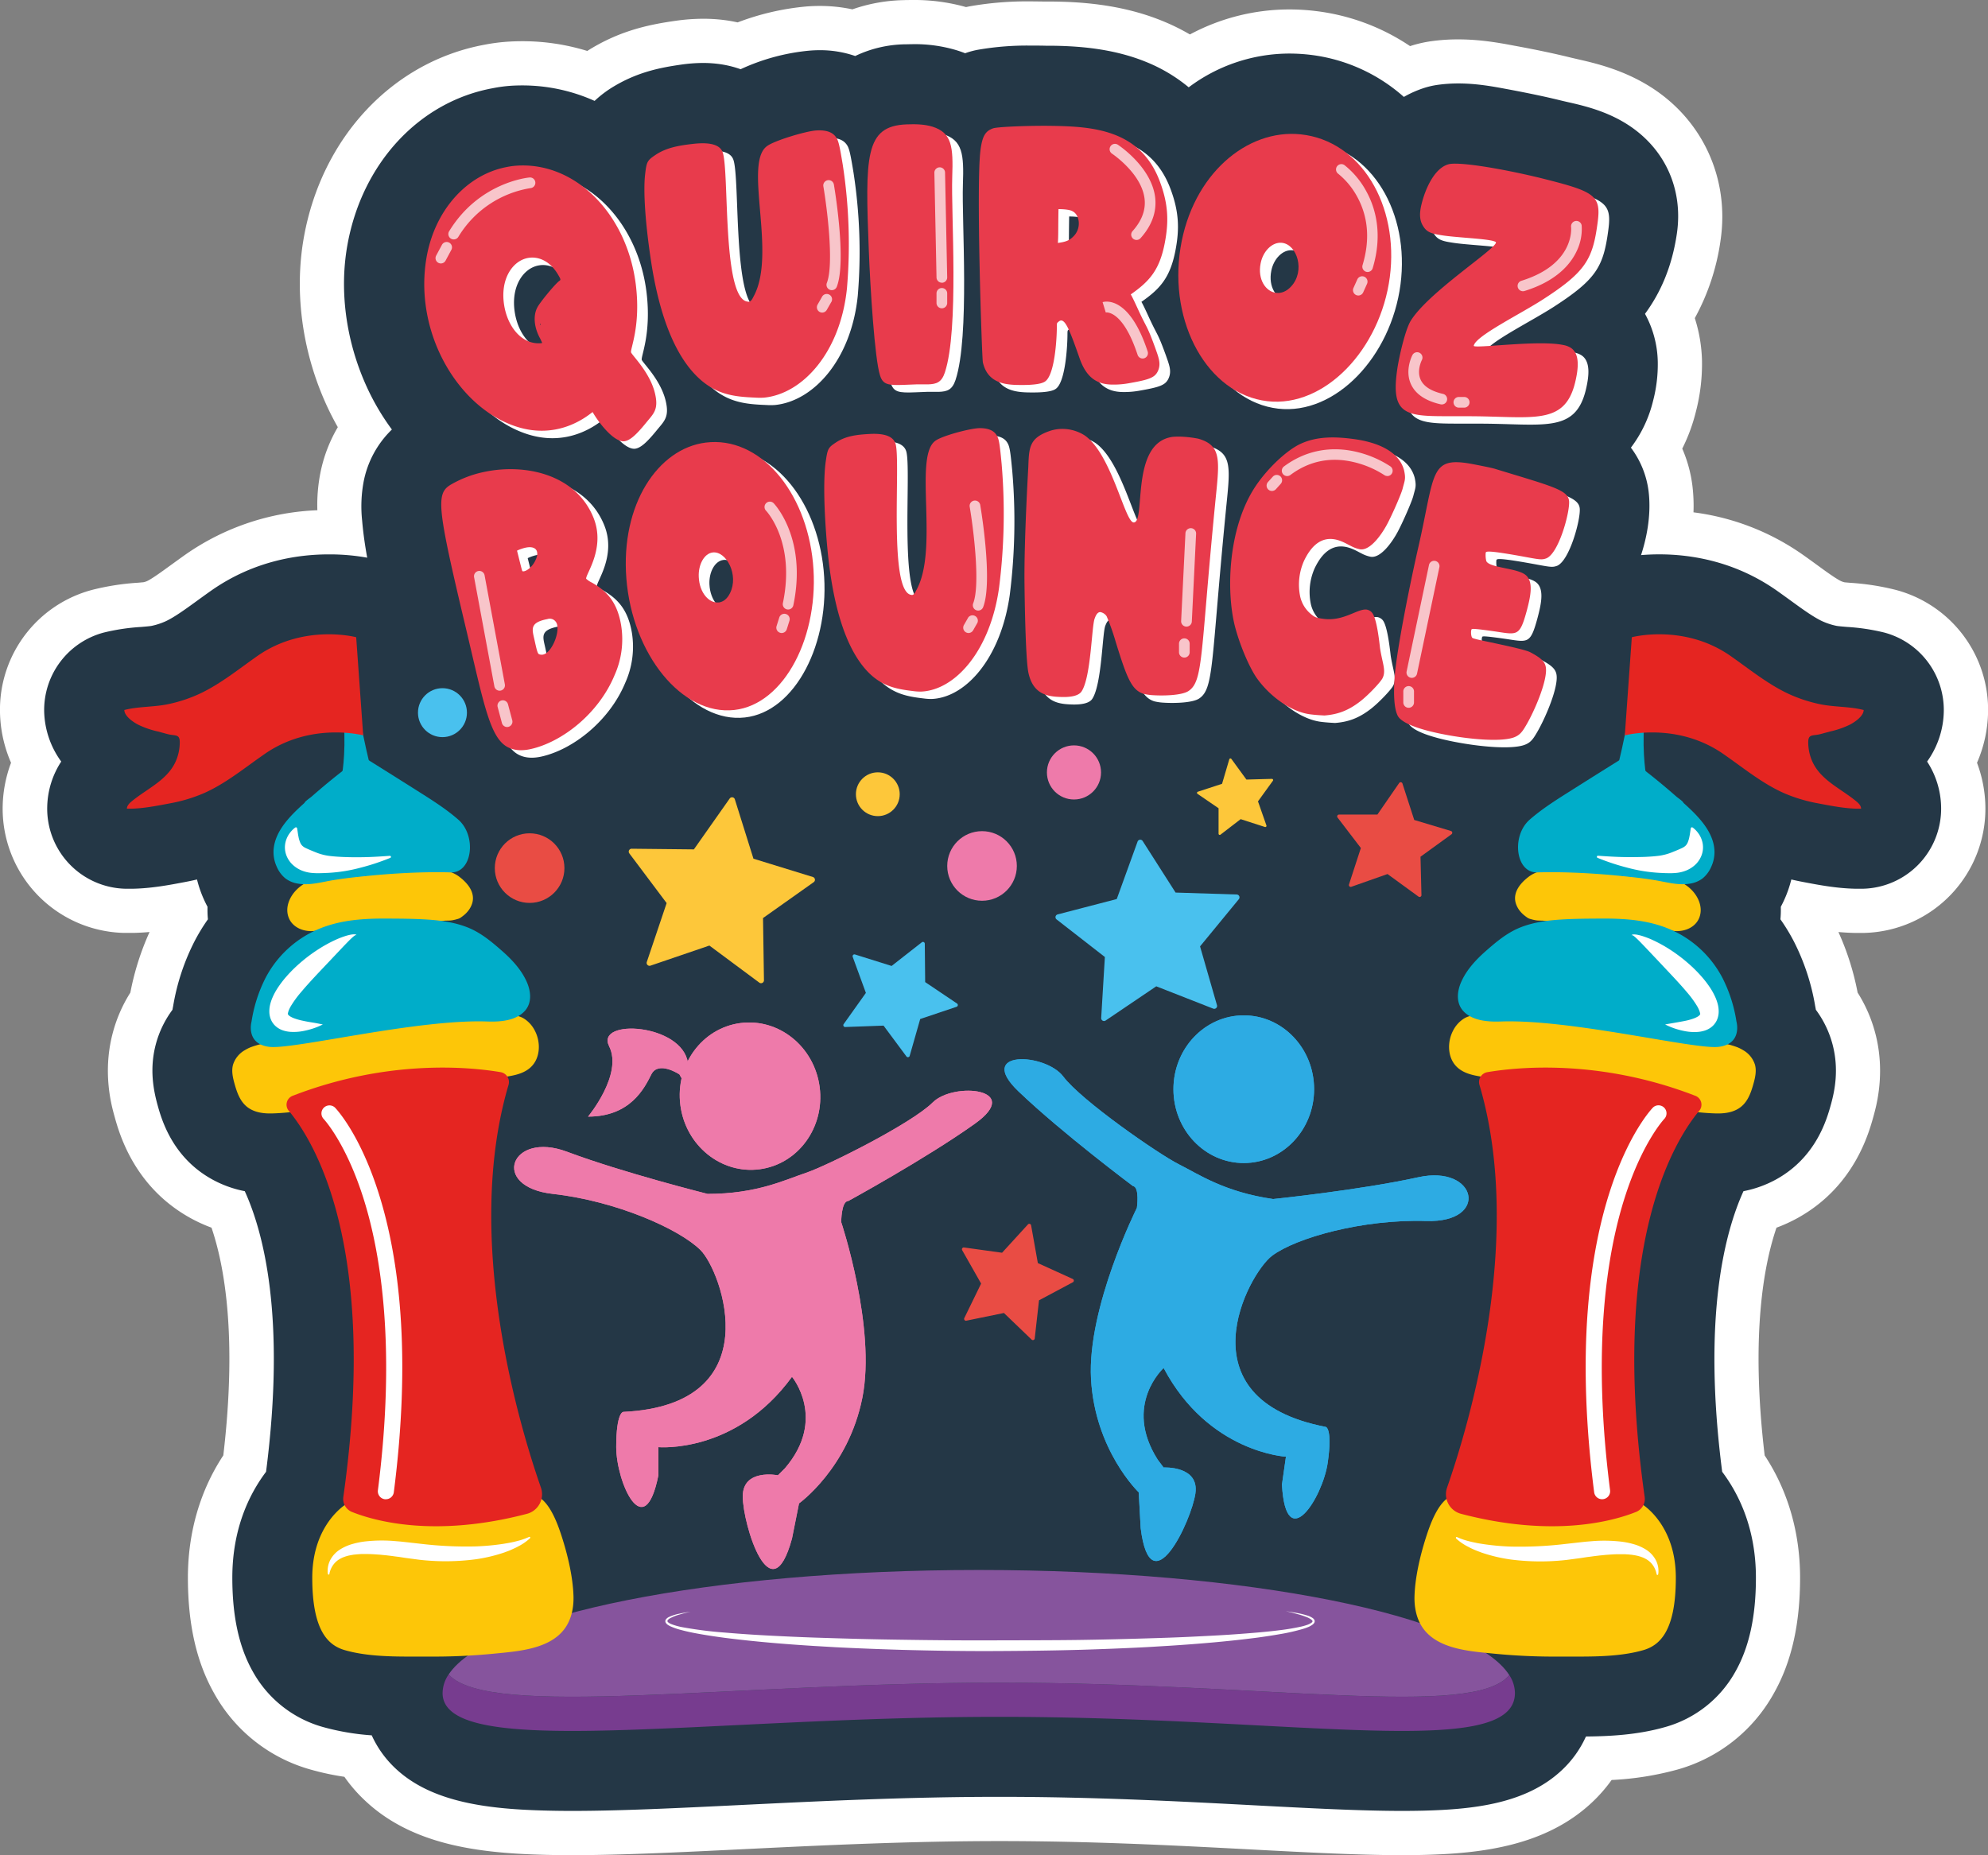 <?xml version="1.0" encoding="UTF-8"?> <svg xmlns="http://www.w3.org/2000/svg" viewBox="0 0 1080 1007.98"><rect x="0" y="0" width="1080" height="1007.98" fill="#808080" stroke="none"/><defs><style>.cls-1{fill:#243746;}.cls-2{fill:#fff;}.cls-3{fill:#773c8f;}.cls-4{fill:#86549d;}.cls-5{fill:#fdc608;}.cls-6{fill:#e52521;}.cls-7{fill:#00adc9;}.cls-8{fill:#2dabe3;}.cls-9{fill:#ee7aaa;}.cls-10{fill:#49c1ee;}.cls-11{fill:#fdc73a;}.cls-12{fill:#e94c44;}.cls-13{opacity:0.7;}.cls-14{fill:#e83b4c;}</style></defs><g id="Capa_2" data-name="Capa 2"><g id="Capa_3" data-name="Capa 3"><path class="cls-1" d="M761.7,996c-23.12,0-51.29-1.49-81.12-3.06-40.72-2.15-86.88-4.58-137.65-4.58-49.63,0-97.69,2.35-140.09,4.43-35.27,1.72-65.72,3.21-92,3.21q-7.19,0-13.87-.15c-33.53-.81-67.73-4.58-90.72-26.47a69.11,69.11,0,0,1-12-15.1A136.56,136.56,0,0,1,172.17,950a74.72,74.72,0,0,1-45.26-35.65c-8.61-15.19-12.79-33.86-12.79-57.09s6.49-44.55,18.8-62.11c9.2-74.53-.54-116.86-8.73-137.66A71.59,71.59,0,0,1,109,651.12c-26-14.55-32.95-39.72-35.22-48-1.39-5-5.62-20.34-.94-38.41a66.34,66.34,0,0,1,9.4-20.82,133.18,133.18,0,0,1,12.68-38c1.74-3.34,3.64-6.61,5.69-9.76,0-.2,0-.4,0-.6-.27-.57-1.42-3.1-1.71-3.78a162.57,162.57,0,0,1-26.38,3.13h-5a55.54,55.54,0,0,1-54-57.09,59.07,59.07,0,0,1,5.71-23.69A60,60,0,0,1,12,386.88,55.36,55.36,0,0,1,53.53,332a125.83,125.83,0,0,1,22.12-3.38c1.51-.13,3.55-.29,4.52-.44A23.5,23.5,0,0,0,85,326.6c3.87-1.85,9.22-5.74,14.88-9.86,2.63-1.91,5.29-3.84,8.08-5.79,25.75-18,52.61-21.8,70.62-21.8,2.35,0,4.6.06,6.72.17-.2-1.81-.38-3.6-.53-5.37a85.4,85.4,0,0,1,.95-24.4,66.46,66.46,0,0,1,12-27.12,142.25,142.25,0,0,1-10.22-19.12c-11.65-26.43-15.4-55.75-10.55-82.57,8.91-49.19,43.6-86.33,88.39-94.62a88.14,88.14,0,0,1,12.08-1.53c2.07-.13,4.2-.19,6.32-.19A107.19,107.19,0,0,1,320.9,41,76.82,76.82,0,0,1,328,36.27c14.34-8.46,27.9-11.26,40.43-13.05a95.24,95.24,0,0,1,13.54-1,77.52,77.52,0,0,1,12,.92,68.78,68.78,0,0,1,7.69,1.67,127.05,127.05,0,0,1,36.73-9.22c2.37-.21,4.69-.31,7-.31a71.8,71.8,0,0,1,18.53,2.38,77.56,77.56,0,0,1,27.11-5.57c1.53,0,3.08-.06,4.66-.06a92,92,0,0,1,26.67,3.58c.71.21,1.44.43,2.16.67,1.62-.45,3.19-.82,4.78-1.1A167.21,167.21,0,0,1,560,12.72c3,0,11.64.13,11.64.13,14,.16,34.87,1.33,55.18,9.54a103.29,103.29,0,0,1,19.31,10.3A102.86,102.86,0,0,1,700.55,17.1a105.52,105.52,0,0,1,63.74,21.38q3.08-1.29,6.21-2.27a54,54,0,0,1,8.74-2,93.75,93.75,0,0,1,13-.9c11.12,0,21,1.87,28.27,3.23l1.88.35c10.71,2,19.68,3.89,28.23,6l2.79.66c9.8,2.24,23.61,5.39,36.87,13.76C915,72.9,927.18,99.58,922.9,128.69c-2.37,16.21-7.43,30.32-15.38,42.9a69.37,69.37,0,0,1,5.12,24.58,90.66,90.66,0,0,1-3,24.76,82.15,82.15,0,0,1-9.24,22.48,61.56,61.56,0,0,1,7.15,22.1,85,85,0,0,1-.69,23.75A121.94,121.94,0,0,1,972,310.94c2.65,1.84,5.15,3.67,7.59,5.44,5.87,4.27,11.49,8.36,15.35,10.2a23.51,23.51,0,0,0,5.23,1.69c.61.08,2.64.24,4.16.37a125.47,125.47,0,0,1,22.11,3.38A55.35,55.35,0,0,1,1068,386.89a60.24,60.24,0,0,1-7.15,27.21,59.38,59.38,0,0,1,5.7,23.67,56,56,0,0,1-15.17,39.76,55.17,55.17,0,0,1-38.84,17.35h-5a161.6,161.6,0,0,1-26.37-3.13c-.28.68-1.41,3.19-1.7,3.78,0,.2,0,.4,0,.6,2.05,3.15,4,6.42,5.69,9.75a133.13,133.13,0,0,1,12.69,38,66.71,66.71,0,0,1,9.41,20.82c4.18,16.14,1.47,29.66-1,38.42-2.3,8.33-9.24,33.46-35.21,48a72.16,72.16,0,0,1-15.23,6.33c-8.2,20.83-17.93,63.17-8.72,137.66,12.31,17.57,18.8,39,18.8,62.11s-4.18,41.89-12.79,57.07A74.71,74.71,0,0,1,907.85,950c-13.61,3.88-27.05,5.08-39,5.45a70.07,70.07,0,0,1-12,14.93c-22.23,21.07-53.11,24.69-83.19,25.48Q767.92,996,761.7,996Z"></path><path class="cls-2" d="M495.76,24a78.74,78.74,0,0,1,23.17,3.08c1.85.54,3.64,1.16,5.39,1.85l.4-.15A43.83,43.83,0,0,1,531.48,27a155.67,155.67,0,0,1,28.58-2.23c2.92,0,5.71,0,8.33.08l3.15,0c13,.16,32.38,1.22,50.8,8.68a87.63,87.63,0,0,1,23.44,13.91A91.24,91.24,0,0,1,700.55,29.1a96.41,96.41,0,0,1,11.2.67,93,93,0,0,1,50.91,22.89,58.36,58.36,0,0,1,11.4-5,44.63,44.63,0,0,1,6.85-1.54,81.27,81.27,0,0,1,11.36-.78c10,0,19,1.69,26,3l1.91.35c10.51,2,19.27,3.81,27.57,5.85,1.17.29,2.39.57,3.63.85,8.86,2,21,4.81,32.48,12.06,20.54,13,30.68,35.19,27.12,59.46-2.7,18.41-9.1,32.45-17.32,43.6a56.31,56.31,0,0,1,6.94,26A78.47,78.47,0,0,1,898,218,68.78,68.78,0,0,1,886,243.22,49.56,49.56,0,0,1,895.62,267c1.66,13.75-1.6,27-4.11,34.6,3-.25,6.32-.41,9.91-.41,17.43,0,41.09,3.78,63.73,19.62,2.73,1.92,5.33,3.81,7.84,5.63,6.15,4.48,12,8.71,16.8,11a36.76,36.76,0,0,0,7.82,2.58c.94.2,3.72.43,5.74.6a114.08,114.08,0,0,1,20.09,3,43.53,43.53,0,0,1,32.54,43,48.17,48.17,0,0,1-9.06,27.15,46.65,46.65,0,0,1,7.6,24.34,43.51,43.51,0,0,1-42.32,44.75c-.78,0-1.58,0-2.39,0l-2,0c-10.18-.22-19.82-2.06-27.56-3.53l-.73-.14q-3.26-.62-6.37-1.35a63,63,0,0,1-3.79,10.94c-.6,1.34-1.25,2.64-1.92,3.91a55,55,0,0,1-.21,6.79,103.2,103.2,0,0,1,7.26,11.92,121.06,121.06,0,0,1,11.64,35.32q.2.9.36,1.92a55.18,55.18,0,0,1,9.13,19.06c3.45,13.38,1.14,24.8-.91,32.23-2.15,7.81-7.86,28.59-29.49,40.69a60.62,60.62,0,0,1-18.06,6.57c-10,22-22.44,68-11.57,152.46,9.31,12.39,18.33,31.19,18.33,57.54,0,21.11-3.67,37.85-11.22,51.16a62.94,62.94,0,0,1-38.12,30c-14.84,4.24-29.9,5-43,5.13a57.31,57.31,0,0,1-12.89,18.09c-19.28,18.29-47.55,21.47-75.22,22.19-3.74.09-7.61.14-11.63.14-22.68,0-49.83-1.43-80.53-3.05-40.93-2.16-87.33-4.6-138.29-4.6-49.75,0-98.06,2.36-140.68,4.45-34.75,1.7-65.49,3.2-91.43,3.2q-7,0-13.58-.16c-31.13-.75-62.7-4.08-82.73-23.16a56.87,56.87,0,0,1-12.66-17.74,132.78,132.78,0,0,1-26.39-4.49,62.94,62.94,0,0,1-38.12-30c-7.55-13.31-11.22-30-11.22-51.16,0-26.35,9-45.15,18.33-57.54,10.87-84.42-1.52-130.49-11.57-152.46a60.46,60.46,0,0,1-18-6.57c-21.64-12.1-27.35-32.88-29.5-40.7-2-7.43-4.36-18.85-.91-32.21a55.23,55.23,0,0,1,9.13-19.07q.17-1,.36-1.92a121.06,121.06,0,0,1,11.64-35.32,102.36,102.36,0,0,1,7.26-11.92,55,55,0,0,1-.21-6.79c-.67-1.27-1.32-2.57-1.92-3.91a63,63,0,0,1-3.79-10.94q-3.12.74-6.37,1.35l-.73.14c-7.74,1.47-17.38,3.31-27.56,3.53l-2,0c-.81,0-1.61,0-2.39,0a43.51,43.51,0,0,1-42.32-44.75,46.67,46.67,0,0,1,7.6-24.34A48.17,48.17,0,0,1,24,386.64a43.53,43.53,0,0,1,32.54-43,114.08,114.08,0,0,1,20.09-3c2-.17,4.8-.4,5.75-.6a36.85,36.85,0,0,0,7.81-2.58c4.84-2.31,10.65-6.54,16.8-11,2.51-1.82,5.11-3.71,7.84-5.63,22.64-15.84,46.3-19.62,63.73-19.62A115.8,115.8,0,0,1,199.49,303c-1.19-6.55-2.17-13.26-2.75-20.09a73,73,0,0,1,.77-21,53.49,53.49,0,0,1,15.39-28.54,129.84,129.84,0,0,1-14.41-24.86c-10.7-24.27-14.16-51.12-9.72-75.6,8-44.23,38.92-77.58,78.75-84.95A77.53,77.53,0,0,1,278,46.57c1.91-.11,3.81-.16,5.71-.16a95.6,95.6,0,0,1,39.31,8.41,60.35,60.35,0,0,1,11-8.2c13.18-7.77,25.51-10,36-11.51a85.32,85.32,0,0,1,11.87-.9,65.54,65.54,0,0,1,10.13.77,57.49,57.49,0,0,1,10.33,2.63,113.63,113.63,0,0,1,37.06-10.07q3-.27,5.91-.27a58.48,58.48,0,0,1,19.28,3.16,65,65,0,0,1,26.66-6.35c1.44,0,2.91-.07,4.4-.07m0-24c-1.71,0-3.38,0-5,.07a89.83,89.83,0,0,0-27.59,5,84.36,84.36,0,0,0-17.72-1.85c-2.65,0-5.34.11-8.05.36a140.15,140.15,0,0,0-36.58,8.58c-1.63-.36-3.27-.68-4.93-.94A88.94,88.94,0,0,0,382,10.19a107.48,107.48,0,0,0-15.24,1.15C353,13.29,338.06,16.4,321.89,25.93c-1,.57-1.91,1.16-2.85,1.75a119.45,119.45,0,0,0-35.29-5.29c-2.36,0-4.72.07-7.1.21a100.9,100.9,0,0,0-13.51,1.71c-49.72,9.21-88.19,50.15-98,104.29-5.28,29.14-1.24,61,11.38,89.57a154.64,154.64,0,0,0,7,13.92A79.29,79.29,0,0,0,174,257.22a90,90,0,0,0-1.59,20,134,134,0,0,0-71.28,23.83c-2.86,2-5.57,4-8.19,5.88-4.78,3.48-10.19,7.41-13,8.77a10.61,10.61,0,0,1-1.94.63c-1,.1-2.24.2-3.27.29a135.68,135.68,0,0,0-24.15,3.74A67.33,67.33,0,0,0,0,387.13a72.07,72.07,0,0,0,6,27.3,71.16,71.16,0,0,0-4.53,23,67.54,67.54,0,0,0,65.68,69.43c1,0,2,0,3,0l2.56,0c2.91-.07,5.77-.24,8.54-.48a146.25,146.25,0,0,0-10.43,32.91,78.46,78.46,0,0,0-9.68,22.39c-5.47,21.12-.6,38.79,1,44.6,2.61,9.47,10.53,38.28,40.93,55.29a83.38,83.38,0,0,0,11.83,5.44c7.07,20.74,14,59.19,6.42,123.73-12.61,19.09-19.24,41.92-19.24,66.44,0,25.38,4.69,46,14.35,63a86.48,86.48,0,0,0,52.4,41.28,143.83,143.83,0,0,0,18.26,3.91A81.78,81.78,0,0,0,198,978c25.93,24.7,62.77,28.91,98.71,29.78q6.82.16,14.16.16c26.52,0,57.13-1.5,92.58-3.23,42.38-2.07,90.38-4.42,139.53-4.42,50.34,0,96.4,2.43,137,4.57,31.37,1.65,58.47,3.08,81.79,3.08q6.35,0,12.25-.15c30.9-.8,65.9-4.84,91.13-28.77a81.77,81.77,0,0,0,10.37-11.92,163.43,163.43,0,0,0,35.64-5.63,86.48,86.48,0,0,0,52.4-41.28c9.66-17,14.35-37.63,14.35-63,0-24.52-6.63-47.34-19.24-66.43-7.63-64.55-.65-103,6.42-123.74a83.38,83.38,0,0,0,11.83-5.44c30.4-17,38.32-45.82,40.93-55.28,1.59-5.81,6.46-23.49,1-44.61a78.46,78.46,0,0,0-9.68-22.39,145.92,145.92,0,0,0-10.43-32.91c2.77.24,5.63.41,8.54.48l2.56,0c1,0,2.05,0,3.05,0a67.53,67.53,0,0,0,65.67-69.44,71.1,71.1,0,0,0-4.53-23,72.07,72.07,0,0,0,6-27.3,67.33,67.33,0,0,0-50.49-66.72,135.72,135.72,0,0,0-24.14-3.74c-1.05-.09-2.35-.19-3.32-.29a10.57,10.57,0,0,1-1.9-.63c-2.84-1.36-8.25-5.29-13-8.76-2.65-1.93-5.35-3.89-8.2-5.89A132.39,132.39,0,0,0,920,278.36a91.12,91.12,0,0,0-.56-14.28,73,73,0,0,0-5.54-20.33,95.25,95.25,0,0,0,7.36-19.9,103,103,0,0,0,3.36-28,81.9,81.9,0,0,0-3.9-23,123.21,123.21,0,0,0,14-42.36c4.91-33.44-9.68-65.35-38.07-83.26-15-9.44-30-12.88-39.93-15.15l-3.26-.76c-8.76-2.16-17.95-4.11-28.93-6.15l-1.85-.34c-7.68-1.45-18.22-3.43-30.47-3.43a104.62,104.62,0,0,0-14.74,1,67.67,67.67,0,0,0-10.62,2.39l-.82.26a116.74,116.74,0,0,0-51.5-19.08,118.32,118.32,0,0,0-14-.84,114.44,114.44,0,0,0-54.1,13.59,115.51,115.51,0,0,0-15.1-7.41C609.17,2.29,586.75,1,571.83.84l-3,0c-2.83,0-5.74-.08-8.78-.08a179.33,179.33,0,0,0-33,2.63c-.74.14-1.49.29-2.23.46A103.41,103.41,0,0,0,495.76,0Z"></path><path class="cls-3" d="M542.93,914.22c-146.53,0-277.08,19.89-299.19-4.47a18.21,18.21,0,0,0-3.3,10.09c0,36.93,141.62,12.95,302.49,12.95S823,956.77,823,919.84a18,18,0,0,0-3.07-9.73C800.33,933.92,688.75,914.22,542.93,914.22Z"></path><path class="cls-4" d="M542.93,914.22c145.82,0,257.4,19.7,277-4.11C799.41,877.79,678.2,853,531.73,853c-145.94,0-266.81,24.64-288,56.78C265.85,934.11,396.4,914.22,542.93,914.22Z"></path><path class="cls-5" d="M188.05,817.23s-18.41,10.79-18.41,40,8.89,36.81,17.77,39.35c14.25,4.07,31.05,3.42,45.69,3.47A335.94,335.94,0,0,0,268,898.5c12.85-1.29,30.6-2.26,38.88-13.78,3.61-5,4.87-11.45,4.67-17.64-.32-10-2.93-21.27-5.91-30.79-2.22-7.1-6.39-19.39-13.3-23.09-8.92-4.76-23.86-3-33.49-2.72A591.78,591.78,0,0,0,188.05,817.23Z"></path><path class="cls-5" d="M136.13,569a22.56,22.56,0,0,0-3.14,1.59,13.88,13.88,0,0,0-6.43,8c-.83,3.21-.15,6.59.73,9.78,1.53,5.58,3.44,11.27,8.79,14.26,3.46,1.94,7.57,2.41,11.54,2.32,10.49-.25,20.79-2.17,31.18-3.45,11.34-1.39,22.66-3,33.95-4.83q18.06-2.85,36-6.4c9.53-1.9,19-3.95,28.52-5.67,4.06-.73,8.2-2,11.18-4.88,5.1-4.88,5.4-13.35,2.17-19.62a16.56,16.56,0,0,0-6-6.71c-6.43-3.88-16.24-.82-23.25-.57-9.29.34-18.62.71-27.8,2.2-2.13.34-4.37,1.07-6.52,1.2-1.8.11-3.7-.19-5.55-.17a119.71,119.71,0,0,0-13.77.93c-7.83,1-15.54,2.77-23.24,4.54l-5,1.15c-4.1.94-8.2,1.93-12.33,2.75s-8.3.51-12.45.51a50.26,50.26,0,0,0-6.26.26A47.61,47.61,0,0,0,136.13,569Z"></path><path class="cls-5" d="M256.61,490.49A12.67,12.67,0,0,1,254,495.3a14.74,14.74,0,0,1-1.95,1.92c-.49.41-1,.8-1.55,1.18a6,6,0,0,1-.87.54,7.37,7.37,0,0,1-1.3.44,20.15,20.15,0,0,1-3.17.7c-1,.12-2.09.09-3.13.12a14.76,14.76,0,0,0-3.11.52c-2.25.56-4.8-.09-7.08-.2-1.62-.08-3.24,0-4.86.06-3.75.16-7.36,1.15-11.16,1.21-5.82.1-11.68.79-17.48,1.22-2.73.2-5.49.51-8.22.51-3,0-5.9-1.32-8.85-.51-3.56,1-6.93,2.44-10.69,2.81-5.62.55-11.86-1.9-13.85-7.54-1.92-5.4.64-11.18,4.52-15a21.16,21.16,0,0,1,7.27-4.68c5.38-2.08,11.27-2.43,17-2.49s12.12.64,17.48-1.53,12.32-1.95,18-2.29c8.69-.53,21.17-1.59,28.58,4.11C253.93,479.71,258.16,484.67,256.61,490.49Z"></path><path class="cls-6" d="M156.86,603.49c13.58,16.24,49,73.18,29.65,209.88a7.61,7.61,0,0,0,4.75,8.12c12.34,4.93,44.93,14.12,95,1a11,11,0,0,0,7.6-14.26c-11.53-33-42.39-135-17.59-218.79a5.44,5.44,0,0,0-4.28-6.91c-15.8-2.69-60.66-7.44-113,12.84A5.16,5.16,0,0,0,156.86,603.49Z"></path><path class="cls-7" d="M206.45,499.08c-12.8.14-25.25,1.47-36.9,7.32a57.85,57.85,0,0,0-25.39,25.11,78.53,78.53,0,0,0-7.52,23.59s-3.38,12.12,9.73,13.68S226.56,553.61,264.75,555c6.78.24,15.49-.32,20.38-5.76,4-4.47,3.28-10.73,1-15.85-2.85-6.41-7.82-11.81-13-16.4-5.94-5.23-12-10.38-19.48-13.26s-15.48-3.8-23.39-4.23c-6.68-.36-13.38-.39-20.07-.42C208.93,499.06,207.69,499.06,206.45,499.08Z"></path><path class="cls-7" d="M196.94,411.09a.75.75,0,0,0-.26,0,2.09,2.09,0,0,0-1.07.53c-5.06,3.86-10.15,7.67-15.09,11.69q-3.86,3.12-7.61,6.35-1.87,1.61-3.74,3.24c-.55.48-3.7,2.64-3.7,3.29-7.41,6.67-16.29,15.22-16.86,25.86a19,19,0,0,0,1.71,8.81,16.64,16.64,0,0,0,4.75,6.41,15.21,15.21,0,0,0,6.88,2.83c6.63,1.11,13.2-1,19.69-2,6.2-1,12.51-1.66,18.75-2.28,11.56-1.13,23.18-1.82,34.79-1.94,3.18,0,6.36,0,9.54.11,11.88.54,14.42-19.77,4.26-28.66-7.19-6.29-15.47-11.37-23.52-16.47q-13.76-8.7-27.56-17.3A2.59,2.59,0,0,0,196.94,411.09Z"></path><path class="cls-7" d="M185.51,422.44S188.05,411,186.78,392l8.89-1.27s1.27,8.89,6.34,29.2Z"></path><path class="cls-6" d="M71.27,439.38c6.82-.15,14.53-1.66,21.14-2.92a84.75,84.75,0,0,0,18-5.36c11.14-4.84,20.76-12.53,30.61-19.51l2.62-1.84C169,392,197.31,399.54,197.31,399.54l-3.81-53.32s-28.3-7.56-53.69,10.21c-10,7-19.73,14.95-30.84,20.26a79.3,79.3,0,0,1-17.17,5.8c-7.91,1.75-16.55,1.26-24.26,3.27.07,3.38,4.88,6.62,7.58,8a49.14,49.14,0,0,0,10.73,3.69L91,398.84c4.13,1.08,6.65-.19,6.66,4.37a25.94,25.94,0,0,1-1.33,8.24c-3.93,11.82-15.59,16.4-24.57,23.76-1.32,1.08-2.77,2.38-2.82,4.16C69.73,439.39,70.5,439.39,71.27,439.38Z"></path><path class="cls-5" d="M892,817.23s18.41,10.79,18.41,40-8.89,36.81-17.77,39.35c-14.25,4.07-31.05,3.42-45.69,3.47A335.94,335.94,0,0,1,812,898.5c-12.85-1.29-30.6-2.26-38.88-13.78-3.61-5-4.87-11.45-4.67-17.64.32-10,2.93-21.27,5.91-30.79,2.22-7.1,6.39-19.39,13.3-23.09,8.92-4.76,23.86-3,33.49-2.72A591.59,591.59,0,0,1,892,817.23Z"></path><path class="cls-5" d="M943.87,569a22.56,22.56,0,0,1,3.14,1.59,13.88,13.88,0,0,1,6.43,8c.83,3.21.15,6.59-.73,9.78-1.53,5.58-3.44,11.27-8.79,14.26-3.46,1.94-7.57,2.41-11.54,2.32-10.49-.25-20.79-2.17-31.18-3.45-11.34-1.39-22.66-3-34-4.83q-18.06-2.85-36-6.4c-9.53-1.9-19-3.95-28.52-5.67-4.06-.73-8.2-2-11.18-4.88-5.1-4.88-5.4-13.35-2.17-19.62a16.56,16.56,0,0,1,6-6.71c6.43-3.88,16.24-.82,23.25-.57,9.29.34,18.62.71,27.8,2.2,2.13.34,4.37,1.07,6.52,1.2,1.8.11,3.7-.19,5.55-.17a119.71,119.71,0,0,1,13.77.93c7.83,1,15.54,2.77,23.24,4.54l5,1.15c4.1.94,8.2,1.93,12.33,2.75s8.3.51,12.45.51a50.26,50.26,0,0,1,6.26.26A47.61,47.61,0,0,1,943.87,569Z"></path><path class="cls-5" d="M823.39,490.49A12.67,12.67,0,0,0,826,495.3a14.74,14.74,0,0,0,1.95,1.92c.49.41,1,.8,1.55,1.18a6,6,0,0,0,.87.54,7.37,7.37,0,0,0,1.3.44,20.15,20.15,0,0,0,3.17.7c1,.12,2.09.09,3.13.12a14.76,14.76,0,0,1,3.11.52c2.25.56,4.8-.09,7.08-.2,1.62-.08,3.24,0,4.86.06,3.75.16,7.36,1.15,11.16,1.21,5.82.1,11.68.79,17.48,1.22,2.73.2,5.49.51,8.22.51,3,0,5.9-1.32,8.85-.51,3.56,1,6.93,2.44,10.69,2.81,5.62.55,11.86-1.9,13.85-7.54,1.92-5.4-.64-11.18-4.52-15a21.16,21.16,0,0,0-7.27-4.68c-5.38-2.08-11.27-2.43-17-2.49s-12.12.64-17.48-1.53-12.32-1.95-18-2.29c-8.69-.53-21.17-1.59-28.58,4.11C826.07,479.71,821.84,484.67,823.39,490.49Z"></path><path class="cls-6" d="M923.14,603.49c-13.58,16.24-49,73.18-29.65,209.88a7.61,7.61,0,0,1-4.75,8.12c-12.34,4.93-44.93,14.12-95,1a11,11,0,0,1-7.6-14.26c11.53-33,42.39-135,17.59-218.79a5.44,5.44,0,0,1,4.28-6.91c15.8-2.69,60.66-7.44,113,12.84A5.16,5.16,0,0,1,923.14,603.49Z"></path><path class="cls-7" d="M873.55,499.08c12.8.14,25.25,1.47,36.9,7.32a57.85,57.85,0,0,1,25.39,25.11,78.53,78.53,0,0,1,7.52,23.59s3.38,12.12-9.73,13.68S853.44,553.61,815.25,555c-6.78.24-15.49-.32-20.38-5.76-4-4.47-3.28-10.73-1-15.85,2.85-6.41,7.82-11.81,13-16.4,5.94-5.23,12-10.38,19.48-13.26s15.48-3.8,23.39-4.23c6.68-.36,13.38-.39,20.07-.42C871.07,499.06,872.31,499.06,873.55,499.08Z"></path><path class="cls-7" d="M883.06,411.09a.76.76,0,0,1,.26,0,2.09,2.09,0,0,1,1.07.53c5.06,3.86,10.15,7.67,15.09,11.69q3.85,3.12,7.61,6.35,1.88,1.61,3.74,3.24c.55.48,3.7,2.64,3.7,3.29,7.41,6.67,16.29,15.22,16.86,25.86a19,19,0,0,1-1.71,8.81,16.64,16.64,0,0,1-4.75,6.41,15.21,15.21,0,0,1-6.88,2.83c-6.63,1.11-13.2-1-19.69-2-6.2-1-12.51-1.66-18.75-2.28-11.56-1.13-23.18-1.82-34.78-1.94-3.19,0-6.37,0-9.55.11-11.88.54-14.42-19.77-4.26-28.66,7.19-6.29,15.47-11.37,23.52-16.47q13.76-8.7,27.56-17.3A2.59,2.59,0,0,1,883.06,411.09Z"></path><path class="cls-7" d="M894.49,422.44S892,411,893.22,392l-8.89-1.27s-1.27,8.89-6.34,29.2Z"></path><path class="cls-6" d="M1008.73,439.38c-6.82-.15-14.53-1.66-21.14-2.92a84.75,84.75,0,0,1-18-5.36c-11.14-4.84-20.76-12.53-30.61-19.51l-2.62-1.84C911,392,882.69,399.54,882.69,399.54l3.81-53.32s28.3-7.56,53.69,10.21c10,7,19.73,14.95,30.84,20.26a79.3,79.3,0,0,0,17.17,5.8c7.91,1.75,16.56,1.26,24.26,3.27-.07,3.38-4.88,6.62-7.58,8a49.14,49.14,0,0,1-10.73,3.69L989,398.84c-4.13,1.08-6.65-.19-6.66,4.37a25.94,25.94,0,0,0,1.33,8.24c3.93,11.82,15.59,16.4,24.57,23.76,1.32,1.08,2.77,2.38,2.82,4.16C1010.27,439.39,1009.5,439.39,1008.73,439.38Z"></path><path class="cls-8" d="M632.16,743.27S610,763.25,628.9,793l3.24,4.32s19.45-1.07,17.28,14.06-24.35,62.13-29.73,18.9h0l-1.07-19.46s-23.76-22.7-25.91-61.61,24.91-92.93,24.91-92.93,1.62-11.34-2.16-11.89c0,0-38.35-28.65-62.11-51.36s14.6-21.07,24.32-8.09,51.85,42.17,62.65,47.58,24.85,15.14,51.33,18.94c0,0,47-4.84,78.89-11.85s38.9,24.87,4.32,23.78-70.8,9.15-83.77,18.87-49.75,77.78,29.13,93c0,0,3.79.54,1.08,19.45s-22.72,50.79-24.87,11.88l2.17-15.13S656.46,789.21,632.16,743.27Z"></path><ellipse class="cls-8" cx="675.69" cy="591.78" rx="38.21" ry="40.12"></ellipse><path class="cls-9" d="M430.26,748.05s19.1,22.92-3.82,49.67l-3.82,3.82s-19.11-3.82-19.11,11.46,15.29,65,26.75,22.93h0l3.82-19.11s26.74-19.1,34.39-57.31S457,664,457,664s0-11.46,3.82-11.46c0,0,42-22.93,68.78-42S518.14,587.57,506.68,599s-57.32,34.38-68.78,38.2-26.75,11.47-53.49,11.47c0,0-45.85-11.47-76.42-22.93s-42,19.11-7.64,22.93,68.77,19.1,80.24,30.56,38.21,84.06-42,87.88c0,0-3.82,0-3.82,19.11s15.28,53.49,22.92,15.28V786.26S399.69,790.08,430.26,748.05Z"></path><ellipse class="cls-9" cx="407.33" cy="597.13" rx="38.21" ry="40.12" transform="matrix(0.99, -0.13, 0.13, 0.99, -73.43, 57.36)"></ellipse><path class="cls-9" d="M369.12,583.75s-11.46-7.64-15.28,0-11.46,22.93-34.39,22.93c0,0,19.11-22.93,11.47-38.21s39.77-12.4,42.81,9.08S369.12,583.75,369.12,583.75Z"></path><path class="cls-10" d="M659.06,548l-30.91-12.12-27.5,18.59a1.55,1.55,0,0,1-2.42-1.37l2-33.14L574,499.54a1.55,1.55,0,0,1,.56-2.72l32.13-8.36L618,457.25a1.55,1.55,0,0,1,2.77-.3l17.88,28L671.87,486a1.55,1.55,0,0,1,1.14,2.54l-21.07,25.65,9.18,31.9A1.55,1.55,0,0,1,659.06,548Z"></path><path class="cls-11" d="M412.51,533.89l-27.13-20.15-32,10.92a1.58,1.58,0,0,1-2-2l10.78-32-20.27-27a1.58,1.58,0,0,1,1.28-2.53l33.79.36,19.45-27.64a1.58,1.58,0,0,1,2.8.44l10.11,32.25,32.29,9.95a1.58,1.58,0,0,1,.45,2.8L414.52,498.8l.51,33.8A1.58,1.58,0,0,1,412.51,533.89Z"></path><path class="cls-12" d="M560.45,727.84l-15.06-14.47-20.46,4.19a1,1,0,0,1-1.08-1.38L533,697.39l-10.31-18.17a1,1,0,0,1,1-1.45l20.69,2.87,14.09-15.43a1,1,0,0,1,1.68.49l3.67,20.56,19,8.64a1,1,0,0,1,.06,1.75l-18.43,9.84-2.33,20.76A1,1,0,0,1,560.45,727.84Z"></path><path class="cls-12" d="M770.67,487.18l-16.89-12.3-19.7,6.94a1,1,0,0,1-1.25-1.22l6.47-19.86-12.69-16.59a1,1,0,0,1,.78-1.57l20.89,0,11.86-17.19a1,1,0,0,1,1.73.25l6.43,19.87,20,6a1,1,0,0,1,.29,1.72L771.7,465.48l.52,20.88A1,1,0,0,1,770.67,487.18Z"></path><path class="cls-10" d="M492.44,574,480,557.24l-20.87.76a1,1,0,0,1-.83-1.54l12.1-17-7.17-19.62a1,1,0,0,1,1.21-1.27l19.93,6.25,16.45-12.88a1,1,0,0,1,1.58.76l.21,20.89,17.33,11.66a1,1,0,0,1-.23,1.74l-19.8,6.66-5.73,20.08A1,1,0,0,1,492.44,574Z"></path><path class="cls-11" d="M687.19,449.32,674,445.06l-11,8.46a.65.65,0,0,1-1-.52l0-13.86-11.44-7.83a.65.65,0,0,1,.17-1.15l13.17-4.31,3.92-13.3a.65.65,0,0,1,1.15-.2l8.16,11.2,13.86-.38a.65.65,0,0,1,.54,1l-8.12,11.23L688,448.49A.65.65,0,0,1,687.19,449.32Z"></path><circle class="cls-12" cx="287.72" cy="471.66" r="18.91"></circle><circle class="cls-11" cx="476.88" cy="431.52" r="11.9"></circle><circle class="cls-10" cx="240.37" cy="387.2" r="13.3"></circle><circle class="cls-9" cx="583.45" cy="419.68" r="14.7"></circle><circle class="cls-9" cx="533.5" cy="470.49" r="18.91"></circle><g class="cls-13"><path class="cls-2" d="M246.5,130.08a2.88,2.88,0,0,1-1.51-.42,2.91,2.91,0,0,1-1-4c16.13-26.48,42.57-29.13,43.68-29.23a2.9,2.9,0,0,1,.53,5.78A56.25,56.25,0,0,0,249,128.69,2.89,2.89,0,0,1,246.5,130.08Z"></path></g><g class="cls-13"><path class="cls-2" d="M239.5,143.14a2.9,2.9,0,0,1-2.55-4.27l3.11-5.8a2.9,2.9,0,1,1,5.11,2.74l-3.11,5.8A2.88,2.88,0,0,1,239.5,143.14Z"></path></g><g class="cls-13"><path class="cls-2" d="M451.9,157.65a2.84,2.84,0,0,1-1.06-.2,2.9,2.9,0,0,1-1.64-3.76c4-10.33,0-41.34-1.9-52.42a2.9,2.9,0,0,1,5.72-1c.29,1.69,7,41.58,1.58,55.51A2.9,2.9,0,0,1,451.9,157.65Z"></path></g><g class="cls-13"><path class="cls-2" d="M446.67,169.84a2.91,2.91,0,0,1-2.51-4.35l2.32-4.06a2.9,2.9,0,1,1,5,2.88l-2.32,4.06A2.92,2.92,0,0,1,446.67,169.84Z"></path></g><g class="cls-13"><path class="cls-2" d="M531.4,331.74a2.84,2.84,0,0,1-1.06-.2,2.9,2.9,0,0,1-1.64-3.76c4-10.32,0-41.34-1.9-52.42a2.9,2.9,0,0,1,5.72-1c.29,1.69,7,41.58,1.58,55.52A2.89,2.89,0,0,1,531.4,331.74Z"></path></g><g class="cls-13"><path class="cls-2" d="M526.18,343.93a2.9,2.9,0,0,1-2.52-4.34l2.32-4.07a2.9,2.9,0,0,1,5,2.88l-2.32,4.07A2.92,2.92,0,0,1,526.18,343.93Z"></path></g><g class="cls-13"><path class="cls-2" d="M511.67,153.59a2.9,2.9,0,0,1-2.9-2.85l-1.16-56.87a2.9,2.9,0,1,1,5.8-.11l1.16,56.87a2.9,2.9,0,0,1-2.84,3Z"></path></g><g class="cls-13"><path class="cls-2" d="M511.67,167.51a2.9,2.9,0,0,1-2.9-2.9v-5.22a2.9,2.9,0,0,1,5.8,0v5.22A2.9,2.9,0,0,1,511.67,167.51Z"></path></g><g class="cls-13"><path class="cls-2" d="M617.45,130.37a2.89,2.89,0,0,1-2.16-4.83c5.09-5.68,7.27-11.66,6.48-17.77C620,94.1,604.25,83.58,604.09,83.47a2.9,2.9,0,0,1,3.18-4.85c.74.49,18.12,12.06,20.25,28.38,1,7.87-1.64,15.41-7.91,22.41A2.89,2.89,0,0,1,617.45,130.37Z"></path></g><g class="cls-13"><path class="cls-2" d="M743,147.78a3,3,0,0,1-.84-.12,2.9,2.9,0,0,1-1.94-3.61c4.08-13.57,3.13-26-2.83-37A41.32,41.32,0,0,0,727,94.42a2.9,2.9,0,0,1,3.42-4.69A46.16,46.16,0,0,1,742.3,104c4.71,8.56,9.13,22.75,3.43,41.7A2.91,2.91,0,0,1,743,147.78Z"></path></g><g class="cls-13"><path class="cls-2" d="M737.92,160.55a2.81,2.81,0,0,1-1.19-.26,2.89,2.89,0,0,1-1.45-3.83l2.09-4.65a2.9,2.9,0,0,1,5.29,2.39l-2.09,4.64A2.9,2.9,0,0,1,737.92,160.55Z"></path></g><g class="cls-13"><path class="cls-2" d="M428.15,331.16a3,3,0,0,1-.59-.06,2.9,2.9,0,0,1-2.25-3.43c6.85-32.76-8.52-49.52-9.17-50.22a2.9,2.9,0,0,1,4.2-4c.74.78,18.16,19.5,10.65,55.4A2.9,2.9,0,0,1,428.15,331.16Z"></path></g><g class="cls-13"><path class="cls-2" d="M424.65,343.93a2.68,2.68,0,0,1-.87-.14,2.89,2.89,0,0,1-1.9-3.63l1.46-4.64a2.9,2.9,0,0,1,5.54,1.73l-1.46,4.65A2.9,2.9,0,0,1,424.65,343.93Z"></path></g><g class="cls-13"><path class="cls-2" d="M827.36,158.23a2.9,2.9,0,0,1-.86-5.67c29-9,27.09-28.55,27-29.38a2.9,2.9,0,0,1,5.75-.72,27.46,27.46,0,0,1-2.79,14.16c-3.23,6.82-10.75,16.07-28.24,21.48A2.9,2.9,0,0,1,827.36,158.23Z"></path></g><g class="cls-13"><path class="cls-2" d="M783.26,219.74a3,3,0,0,1-.66-.07c-8.24-1.9-13.65-5.59-16.09-10.95-3.47-7.63.66-15.54.84-15.88a2.9,2.9,0,0,1,5.12,2.72c-.05.11-3,5.82-.66,10.79,1.66,3.62,5.73,6.19,12.1,7.66a2.9,2.9,0,0,1-.65,5.73Z"></path></g><g class="cls-13"><path class="cls-2" d="M795.44,221.48h-2.9a2.9,2.9,0,1,1,0-5.8h2.9a2.9,2.9,0,0,1,0,5.8Z"></path></g><g class="cls-13"><path class="cls-2" d="M271.42,375.27a2.91,2.91,0,0,1-2.85-2.38l-11-59.19a2.9,2.9,0,1,1,5.7-1.06l11,59.19a2.91,2.91,0,0,1-2.33,3.39A3.07,3.07,0,0,1,271.42,375.27Z"></path></g><g class="cls-13"><path class="cls-2" d="M275.48,395a2.91,2.91,0,0,1-2.8-2.16l-2.32-8.7a2.9,2.9,0,0,1,5.61-1.5l2.32,8.71a2.91,2.91,0,0,1-2.06,3.55A3.22,3.22,0,0,1,275.48,395Z"></path></g><g class="cls-13"><path class="cls-2" d="M620.77,194.79a2.91,2.91,0,0,1-2.76-2c-8.15-24.77-17.3-23.07-17.39-23l.1,0L599,164.16c1.46-.44,14.54-3.43,24.49,26.82a2.91,2.91,0,0,1-2.76,3.81Z"></path></g><g class="cls-13"><path class="cls-2" d="M644.56,340.45h-.14a2.91,2.91,0,0,1-2.76-3L644,289.82a2.9,2.9,0,1,1,5.79.28l-2.32,47.59A2.91,2.91,0,0,1,644.56,340.45Z"></path></g><g class="cls-13"><path class="cls-2" d="M643.4,357.28a2.9,2.9,0,0,1-2.9-2.91v-4.64a2.9,2.9,0,1,1,5.8,0v4.64A2.9,2.9,0,0,1,643.4,357.28Z"></path></g><g class="cls-13"><path class="cls-2" d="M753.66,258.62a2.85,2.85,0,0,1-1.67-.53,52.78,52.78,0,0,0-16.45-7c-12.69-3-24.32-.66-34.55,7a2.9,2.9,0,0,1-3.46-4.66c11.56-8.59,25.25-11.32,39.56-7.89a57.78,57.78,0,0,1,18.25,7.85,2.9,2.9,0,0,1-1.68,5.27Z"></path></g><g class="cls-13"><path class="cls-2" d="M691,266.75a2.87,2.87,0,0,1-1.94-.75,2.9,2.9,0,0,1-.22-4.1l2.61-2.9a2.9,2.9,0,0,1,4.32,3.88l-2.62,2.91A2.9,2.9,0,0,1,691,266.75Z"></path></g><g class="cls-13"><path class="cls-2" d="M767,368.3a3.05,3.05,0,0,1-.6-.06,2.9,2.9,0,0,1-2.24-3.44l12.18-58A2.9,2.9,0,0,1,782,308l-12.18,58A2.91,2.91,0,0,1,767,368.3Z"></path></g><g class="cls-13"><path class="cls-2" d="M765.27,384.55a2.9,2.9,0,0,1-2.91-2.9v-5.8a2.91,2.91,0,1,1,5.81,0v5.8A2.9,2.9,0,0,1,765.27,384.55Z"></path></g><path class="cls-2" d="M237.4,144.7c4.33-26.53,22.25-45.93,43.84-49.91a35.87,35.87,0,0,1,5-.69c32.05-2.33,60.3,26.2,65,64.83,2.76,22.72-3.32,35.07-2.57,36.69,1.36,2.4,10.44,11.26,13,22.31,2.05,8.77-.88,10.92-4.88,15.84-5.22,6.42-8.61,9.52-11.61,10-5.68.89-14.13-10.06-17.4-15.81-.2-.18-7.8,7.14-20.18,9.43-7.93,1.46-17.53.92-28.81-4.63C251.57,219.34,231.23,182.45,237.4,144.7Zm72.44,11.89c.76-.56.52-1-1-3.52-4.38-7.28-10.63-9.87-16.23-8.85-8.32,1.52-15.25,11.43-12.91,25.73,2,12.2,10,21.56,20.18,20.56.66-.12.5-.09-.62-2.5-3.3-5.92-4-12.52-1.43-17.13C299.41,168,307.79,157.81,309.84,156.59Zm-10.37,24-.12-.63C299,179.59,299.22,181.07,299.47,180.59Z"></path><path class="cls-2" d="M383.19,207.28c-13.69-14.53-20.35-39.34-23.68-61.17-3.07-20.15-4.33-37.88-3.25-47.26.81-7,1.15-7.58,5.74-10.68,6-4,13-5.08,20-5.9,5.83-.68,14.39-1,16.38,4.43,3.71,9.93-.33,78.49,13.24,81.19.33,0,.68.15,1,.12.83-.09,1.6-.81,2.43-2.61,13-23-5.48-72.38,7.37-81.89,3.65-2.9,20.87-8.15,26.72-8.56,4.08-.29,8.07.31,10.34,3,1.73,2,2.25,3.95,4.16,15.59A283.38,283.38,0,0,1,466,160.63c-3.52,34.73-24,57.34-45,59.42a34.94,34.94,0,0,1-4.69,0C404.43,219.58,393.88,218.64,383.19,207.28Z"></path><path class="cls-2" d="M477.81,140.45c-2-51.62-2.23-67.94,20.51-68.8,4.79-.18,9.6-.13,14.08,1.24,10.57,3.34,11.3,10.92,10.71,27.33-.7,19.83,3.79,82.47-4,106.2-1.8,5.4-4.5,6.33-9.17,6.48-1.77.06-4-.07-6.45,0l-6.12.24c-9.17.39-11.94-.08-13.5-5.14C481,199,478.57,160.29,477.81,140.45Z"></path><path class="cls-2" d="M561.14,213.23c-7.89,0-18.65-.17-21.39-12.33-.51-2.77-3.71-96-1.29-115.26,1-7.5,2.53-10.3,6.78-11.83,2.3-.87,19.7-1.54,31.59-1.37,22.72.32,48.46,2.07,59,30.05,4.88,12.91,4.86,22.42,2.79,33.36C635.74,151,630.1,157,620.09,164c.77,1.32,1.84,3.51,4.24,8.76,4.66,10.08,4.47,7.71,9,20.18,1.83,5.24,3.28,8.59,1.57,12.51-1.63,3.74-4.67,4.84-15.25,6.7a47.16,47.16,0,0,1-10.37.83c-7.56-.29-13.32-3.71-17-14.25-4.88-13.93-7.38-20.51-10-20.56-.66,0-1.16.41-1.83,1-.5.42-.53.65-.54,2.34,0,6.55-1.12,26.5-6.49,29.85C571.28,212.88,565.8,213.25,561.14,213.23ZM580.51,136c3.76-.57,6.31-1,9.12-4.3,3.69-4.41,2.5-11.07-1.07-12.86-1.7-1.11-5.83-1.19-7.73-1.23C580.64,129,580.76,131.54,580.51,136Z"></path><path class="cls-2" d="M647.12,138.72c6.41-39.84,36.06-64.72,65.3-61.67,32.78,3.43,53.52,38.54,48.41,77.56-5.14,39.23-35.32,71-66.48,67.42C661.9,218.27,640.57,179.41,647.12,138.72Zm52.07,24.47c2.67.28,5.47-.72,8-3.46,7.84-8.42,3.31-22.9-5-23.75-5.28-.54-10.27,4.6-11.54,11.11C688.87,155.92,693.51,162.62,699.19,163.19Z"></path><path class="cls-2" d="M778.72,126.57c-1.66-2.85-1.89-6.41-.76-11.15,2.11-8.88,7.17-20.12,14.88-22.14,3.74-.91,14.54.41,25.24,2.3,10.88,1.93,21.49,4.41,25.11,5.32,28.81,7.23,32.5,9.13,30.58,23.79-2.65,20.19-6.36,26.93-29.65,42-12.85,8.3-36.72,19.94-37.68,25.2,0,.21.13.24.46.3,4.43.8,35.61-3.4,48.27-.66a11.08,11.08,0,0,1,4,1.52c5,3.28,4.11,11.29,2.41,18.49-5.76,24.5-23.75,18.47-59.73,18.64-11.19-.09-19.6.23-25.67-.76-10.84-1.77-13.88-7.61-11.14-25.58.87-5.71,4.07-20.14,7.08-25.31,9.33-15.43,45.71-38.7,46.44-42.7.07-.42-1.08-.85-3.13-1.22-6-1.08-19.61-1.67-26.11-2.72l-1.36-.22C782.45,130.82,780.53,129.66,778.72,126.57Z"></path><path class="cls-2" d="M327.29,320.58c8.55,4.75,13.95,11.08,16,23.24a47.76,47.76,0,0,1-3.6,27.12c-8.66,20.88-28.49,36.3-45.52,40.11-4,.89-8.07.95-11.66-.63-10.56-4.57-13.64-23.47-24-66.86-15.24-64.15-15.92-71.34-7.77-76.17a60.09,60.09,0,0,1,17.79-6.85c22.5-4.89,50.41,1.16,59.84,25.09,6.48,16.43-4.51,30.57-4.08,32.88A12.16,12.16,0,0,0,327.29,320.58Zm-28.63,38.93a3.92,3.92,0,0,0,2.15.21c5.2-1.09,10.12-14.28,6.79-18a4,4,0,0,0-4.38-1.29l-1,.21c-8.9,2-7.22,5.64-6,11.29S297.9,359.22,298.66,359.51Zm-9-45.09c1.61.44,5.06-1.93,6.83-5.56,2.72-5.14.65-8.44-5.1-7.25a22.38,22.38,0,0,0-4.71,1.64C288.47,310.3,289.38,314.35,289.65,314.42Z"></path><path class="cls-2" d="M346.09,318.4c-3.19-40.19,17.13-70.65,43.13-73.88,29.14-3.62,54.46,26.12,58.23,65.29,3.8,39.38-15.31,76.94-42.74,80C376.16,393,349.33,359.44,346.09,318.4Zm50.18,13c2.36-.3,4.56-1.86,6.12-5.07,4.95-9.87-2.05-23-9.42-22.1-4.67.59-7.87,6.65-7.56,13.28C385.83,326.44,391.27,332,396.27,331.36Z"></path><path class="cls-2" d="M473.56,364.66c-11.41-15.41-16.25-40.56-18.28-62.57-1.87-20.31-2.24-38-.88-47.34,1-6.92,1.34-7.48,5.55-10.27,5.48-3.64,11.75-4.23,18.06-4.59,5.21-.31,12.83,0,14.35,5.46,2.84,10.14-3.84,78.29,8,81.84.29,0,.59.19.89.17.74,0,1.45-.7,2.26-2.44,12.56-22.14-1.5-72.56,10.36-81.27,3.38-2.67,18.94-6.88,24.16-7,3.63,0,7.15.79,9,3.55,1.43,2.11,1.79,4.08,2.9,15.81a319.25,319.25,0,0,1-1.36,67.16c-4.85,34.46-23.89,55.84-42.41,56.59a27.29,27.29,0,0,1-4.12-.25C491.69,378.31,482.48,376.68,473.56,364.66Z"></path><path class="cls-2" d="M593.29,379.84c-1.78,2.51-6.45,3-10.39,2.93-7.19-.17-15.76-.91-18.37-13.12-1.11-4.93-1.84-23.13-2.15-48.35-.3-23.51,2.07-63.5,2.07-63.5.38-10.91.54-15.88,12.14-19.76a21.46,21.46,0,0,1,6.82-.94A22.43,22.43,0,0,1,595,240.6c14.7,10.07,21.84,47.14,26.64,47.31,6.9.25-2.26-43.57,21.38-46.52a39.1,39.1,0,0,1,6,0,65.27,65.27,0,0,1,7.69,1c13.34,3.8,11.48,12.3,9.15,36.13-8,81.73-6.31,95.6-14.42,101-3.46,2.3-13,2.66-19.34,2.25a26.91,26.91,0,0,1-5.06-.74c-6.54-2.11-9.08-8.67-15.13-28.22A125.19,125.19,0,0,0,607,338.83a5.24,5.24,0,0,0-3.43-2.28c-1.46-.06-2.4,1.62-3.05,3.31C598.81,343.65,598.63,372.09,593.29,379.84Z"></path><path class="cls-2" d="M741.77,242.69c11.05,1.54,24,5.93,26.8,17,1,4.71.33,5.35-.79,9.83-.73,2.87-5.59,14.05-8.47,19.44-3.1,5.79-9.22,14.36-14.65,13.55a17.89,17.89,0,0,1-5-1.81c-2.26-1.12-5.56-3.17-9.35-3.68-5.14-.71-11.13,1.32-16.09,11.7a31.81,31.81,0,0,0-2.12,19.34,17.17,17.17,0,0,0,5.81,9.59c2.16,1.82,3,2.11,6.8,2.63,11.12,1.52,18.64-5.75,23.64-5a5,5,0,0,1,2.89,1.75c2.38,3,3.71,14.24,4.25,19.1,1.29,8.45,3.54,12.51,1.23,16.68-1.42,2.36-7.26,8.55-11.57,12-7.28,5.77-13.25,7.46-19.91,8-.42-.06-4.12-.16-7.91-.67-10.23-1.4-21.73-9.68-28.83-19.72-3.86-5.59-8.65-16.62-11.37-26.34-5.36-18.58-4.79-54.88,11-78.21,6.43-9.46,16.34-18.79,23.61-22.38C721.31,240.8,732,241.32,741.77,242.69Z"></path><path class="cls-2" d="M818.21,258.87c30.63,9.36,39.43,11.35,40,17.37.56,5.82-5.49,28.35-12.32,31.18-2.25.8-3.22.76-10.18-.53-22.4-4.15-22.34-3.19-22.77-2.62a13.74,13.74,0,0,0,.31,4.64c.76,1.69,4.32,2.63,8.37,3.48l4.35.92c3.45.74,6.55,1.64,8.32,2.9,4.88,3.49,3,11.89,1,19.49-4.06,15-5.24,13.1-18.89,11.2-7.93-1.1-10.68-1.34-11.06-1-.57.54-.47,3.83.27,4.64.21.48,4.72,1.39,10.24,2.57l4.35.93c7.4,1.6,15.08,3.35,17.11,4.48,7.19,3.85,8.8,6,8.32,11.18-.79,8.38-7.29,22.89-11.34,29.4-1.72,2.89-3.09,4.33-5.38,5.33-6.4,2.9-24.15,1.53-39.47-1.52-11.84-2.35-22.17-5.74-24.31-10-1.8-3.57-2.37-10.64-1.71-20.27,1.08-15.83,9-54.45,12.88-71.13,9.33-40.68,5.85-49.78,29.64-45.28l.94.18C811.37,257.29,816.53,258.31,818.21,258.87Z"></path><path class="cls-14" d="M231.59,140.64c4.34-26.53,22.25-45.93,43.85-49.92a39.19,39.19,0,0,1,5-.69c32.05-2.32,60.3,26.21,65,64.84,2.76,22.72-3.32,35.08-2.58,36.69,1.36,2.4,10.44,11.26,13,22.31,2.05,8.77-.89,10.92-4.88,15.84-5.22,6.42-8.61,9.52-11.61,10-5.68.89-14.14-10.06-17.4-15.8-.2-.19-7.8,7.14-20.18,9.42-7.94,1.46-17.54.92-28.81-4.63C245.76,215.28,225.43,178.39,231.59,140.64ZM304,152.53c.77-.57.53-1-.95-3.52-4.38-7.28-10.63-9.87-16.24-8.85-8.31,1.52-15.24,11.43-12.91,25.73,2,12.2,10,21.56,20.19,20.56.66-.12.49-.09-.63-2.5-3.3-5.92-4-12.52-1.43-17.13C293.6,163.93,302,153.75,304,152.53Zm-10.36,24-.12-.63C293.14,175.53,293.41,177,293.67,176.53Z"></path><path class="cls-14" d="M377.38,203.22c-13.68-14.53-20.34-39.34-23.67-61.17-3.07-20.15-4.33-37.88-3.25-47.26.81-7,1.15-7.58,5.73-10.68,6-4,13-5.09,20-5.9,5.83-.68,14.38-.95,16.37,4.43,3.72,9.93-.32,78.49,13.24,81.19.34,0,.69.15,1,.12.84-.09,1.61-.81,2.44-2.61,13-23-5.48-72.38,7.36-81.89,3.66-2.9,20.88-8.15,26.73-8.56,4.08-.29,8.07.31,10.34,3,1.73,2,2.24,4,4.16,15.59a283.38,283.38,0,0,1,2.29,67.14c-3.53,34.73-24,57.34-45,59.42a35.08,35.08,0,0,1-4.7,0C398.63,215.52,388.08,214.58,377.38,203.22Z"></path><path class="cls-14" d="M472,136.39c-2-51.62-2.22-67.95,20.51-68.81,4.8-.18,9.61-.12,14.09,1.25,10.57,3.34,11.29,10.92,10.71,27.33-.7,19.83,3.79,82.47-4,106.2-1.8,5.4-4.51,6.33-9.18,6.48-1.77.06-4-.07-6.44,0l-6.12.24c-9.18.39-11.94-.08-13.5-5.14C475.17,194.9,472.77,156.23,472,136.39Z"></path><path class="cls-14" d="M555.33,209.17c-7.88,0-18.64-.17-21.38-12.33-.52-2.77-3.72-96-1.3-115.26,1-7.5,2.54-10.3,6.79-11.83,2.3-.87,19.69-1.54,31.59-1.37,22.72.32,48.46,2.06,59,30.05,4.88,12.9,4.85,22.42,2.79,33.36-2.86,15.12-8.5,21.13-18.52,28.17.78,1.32,1.85,3.51,4.25,8.76,4.66,10.08,4.46,7.71,9,20.18,1.84,5.24,3.29,8.59,1.58,12.51-1.64,3.74-4.68,4.84-15.26,6.7a47.07,47.07,0,0,1-10.36.83c-7.57-.29-13.32-3.71-17-14.25-4.89-13.93-7.38-20.51-10-20.56-.66,0-1.16.41-1.84,1-.5.42-.52.65-.53,2.34,0,6.55-1.13,26.5-6.49,29.85C565.48,208.82,560,209.19,555.33,209.17ZM574.71,132c3.75-.57,6.31-1,9.12-4.3,3.68-4.41,2.5-11.07-1.07-12.86-1.7-1.11-5.84-1.19-7.73-1.23C574.83,124.9,575,127.47,574.71,132Z"></path><path class="cls-14" d="M641.31,134.66c6.42-39.84,36.06-64.73,65.3-61.67,32.78,3.43,53.53,38.54,48.42,77.56-5.14,39.23-35.32,71-66.49,67.43C656.09,214.21,634.76,175.35,641.31,134.66Zm52.08,24.47c2.67.28,5.47-.72,8-3.46,7.84-8.42,3.3-22.91-5-23.75-5.28-.54-10.26,4.6-11.53,11.11C683.07,151.86,687.71,158.56,693.39,159.13Z"></path><path class="cls-14" d="M772.92,122.51c-1.67-2.85-1.89-6.41-.76-11.15,2.11-8.88,7.17-20.12,14.87-22.14,3.75-.92,14.55.4,25.25,2.3,10.88,1.92,21.48,4.41,25.11,5.32,28.81,7.23,32.5,9.13,30.57,23.79-2.64,20.19-6.35,26.93-29.65,42-12.84,8.29-36.72,19.94-37.67,25.2,0,.21.13.24.46.3,4.42.8,35.61-3.4,48.27-.66a11.16,11.16,0,0,1,4,1.52c5,3.27,4.11,11.29,2.41,18.49C850,232,832,226,796,226.15c-11.2-.09-19.61.23-25.67-.76-10.85-1.77-13.88-7.61-11.14-25.57.87-5.72,4.07-20.15,7.07-25.32,9.34-15.43,45.71-38.7,46.44-42.7.08-.42-1.08-.85-3.13-1.22-6-1.08-19.6-1.67-26.1-2.72l-1.37-.22C776.65,126.76,774.73,125.6,772.92,122.51Z"></path><path class="cls-14" d="M321.49,316.51c8.54,4.76,13.94,11.08,15.95,23.25a47.67,47.67,0,0,1-3.59,27.12c-8.67,20.88-28.49,36.3-45.52,40.1-4,.9-8.08.95-11.66-.63-10.57-4.56-13.65-23.46-24-66.85-15.24-64.15-15.93-71.34-7.77-76.18a60.25,60.25,0,0,1,17.79-6.84c22.5-4.89,50.41,1.16,59.84,25.08,6.47,16.43-4.51,30.57-4.09,32.89A12.38,12.38,0,0,0,321.49,316.51Zm-28.63,38.94a3.82,3.82,0,0,0,2.15.2c5.2-1.08,10.11-14.27,6.79-18a4,4,0,0,0-4.39-1.3l-1,.21c-8.91,2-7.23,5.65-6,11.3S292.1,355.16,292.86,355.45Zm-9-45.09c1.6.44,5.06-1.93,6.83-5.56,2.71-5.14.65-8.44-5.1-7.25a21.91,21.91,0,0,0-4.71,1.63C282.67,306.23,283.58,310.28,283.85,310.36Z"></path><path class="cls-14" d="M340.28,314.34c-3.18-40.2,17.14-70.65,43.13-73.88,29.15-3.63,54.46,26.11,58.24,65.29,3.8,39.38-15.31,76.94-42.74,80C370.36,388.9,343.53,355.38,340.28,314.34Zm50.19,13c2.36-.3,4.55-1.87,6.11-5.07,4.95-9.87-2-23-9.42-22.11-4.66.6-7.86,6.66-7.55,13.29C380,322.38,385.46,327.94,390.47,327.3Z"></path><path class="cls-14" d="M467.76,360.6C456.34,345.19,451.51,320,449.48,298c-1.88-20.31-2.24-38.06-.88-47.34,1-6.92,1.34-7.48,5.55-10.28,5.48-3.63,11.75-4.23,18.06-4.59,5.21-.3,12.82,0,14.34,5.46,2.84,10.14-3.83,78.3,8,81.85.3,0,.6.18.9.17.73,0,1.44-.7,2.26-2.45,12.56-22.14-1.5-72.56,10.36-81.27,3.38-2.67,18.93-6.87,24.16-6.94,3.63,0,7.15.78,9,3.55,1.44,2.11,1.8,4.07,2.91,15.81a319.28,319.28,0,0,1-1.36,67.16C538,353.62,518.91,375,500.4,375.75a27.13,27.13,0,0,1-4.12-.25C485.88,374.25,476.67,372.62,467.76,360.6Z"></path><path class="cls-14" d="M587.49,375.78c-1.78,2.51-6.45,3-10.39,2.92-7.2-.16-15.76-.9-18.38-13.11-1.1-4.93-1.83-23.13-2.15-48.35-.29-23.52,2.07-63.51,2.07-63.51.39-10.9.55-15.87,12.15-19.75a21.18,21.18,0,0,1,6.82-.94,22.39,22.39,0,0,1,11.6,3.5c14.7,10.06,21.85,47.14,26.65,47.31,6.9.25-2.26-43.58,21.37-46.52a40.33,40.33,0,0,1,6,0,62.86,62.86,0,0,1,7.69,1c13.34,3.79,11.48,12.29,9.14,36.13-8,81.73-6.3,95.6-14.42,101-3.46,2.29-13,2.66-19.34,2.25a27.49,27.49,0,0,1-5.05-.74c-6.54-2.11-9.08-8.67-15.13-28.22a123.53,123.53,0,0,0-4.92-13.91,5.24,5.24,0,0,0-3.43-2.28c-1.46-.06-2.41,1.62-3,3.31C593,339.58,592.82,368,587.49,375.78Z"></path><path class="cls-14" d="M736,238.62c11,1.54,23.95,5.94,26.8,17,1,4.71.33,5.35-.8,9.84-.72,2.87-5.58,14-8.47,19.44-3.1,5.78-9.21,14.35-14.64,13.55a18.22,18.22,0,0,1-5-1.81c-2.27-1.12-5.56-3.17-9.35-3.69-5.15-.7-11.14,1.33-16.09,11.7A31.77,31.77,0,0,0,706.32,324a17.18,17.18,0,0,0,5.8,9.58c2.16,1.83,3,2.12,6.81,2.64,11.12,1.52,18.64-5.75,23.64-5a4.86,4.86,0,0,1,2.88,1.75c2.39,3,3.72,14.24,4.26,19.1,1.29,8.44,3.53,12.51,1.22,16.67-1.42,2.37-7.25,8.56-11.56,12-7.28,5.77-13.25,7.46-19.91,8-.42-.06-4.13-.16-7.91-.67-10.23-1.4-21.73-9.69-28.84-19.72-3.85-5.59-8.65-16.62-11.36-26.35-5.36-18.58-4.8-54.87,11-78.21,6.43-9.45,16.34-18.78,23.6-22.37C715.51,236.74,726.18,237.26,736,238.62Z"></path><path class="cls-14" d="M812.41,254.8c30.63,9.37,39.42,11.36,40,17.37.56,5.82-5.49,28.36-12.32,31.18-2.25.81-3.22.76-10.18-.52-22.4-4.15-22.34-3.19-22.77-2.63a13.54,13.54,0,0,0,.31,4.65c.76,1.68,4.32,2.62,8.37,3.48l4.35.92c3.45.73,6.55,1.63,8.31,2.9,4.88,3.48,3,11.89,1,19.49-4.07,15-5.24,13.1-18.89,11.2-7.93-1.1-10.69-1.34-11.06-1-.57.54-.48,3.83.27,4.64.2.48,4.71,1.39,10.23,2.56l4.36.94c7.4,1.6,15.08,3.35,17.11,4.48,7.19,3.85,8.8,6,8.32,11.18-.79,8.38-7.29,22.88-11.34,29.4-1.72,2.89-3.09,4.32-5.38,5.33-6.4,2.9-24.15,1.53-39.47-1.52-11.84-2.35-22.17-5.75-24.32-10-1.8-3.58-2.36-10.64-1.71-20.27,1.08-15.84,9.06-54.45,12.89-71.14,9.33-40.68,5.84-49.78,29.64-45.27l.94.18C805.57,253.23,810.73,254.25,812.41,254.8Z"></path><path class="cls-8" d="M632.16,743.27S610,763.25,628.9,793l3.24,4.32s19.45-1.07,17.28,14.06-24.35,62.13-29.73,18.9h0l-1.07-19.46s-23.76-22.7-25.91-61.61,24.91-92.93,24.91-92.93,1.62-11.34-2.16-11.89c0,0-38.35-28.65-62.11-51.36s14.6-21.07,24.32-8.09,51.85,42.17,62.65,47.58,24.85,15.14,51.33,18.94c0,0,47-4.84,78.89-11.85s38.9,24.87,4.32,23.78-70.8,9.15-83.77,18.87-49.75,77.78,29.13,93c0,0,3.79.54,1.08,19.45s-22.72,50.79-24.87,11.88l2.17-15.13S656.46,789.21,632.16,743.27Z"></path><ellipse class="cls-8" cx="675.69" cy="591.78" rx="38.21" ry="40.12"></ellipse><path class="cls-9" d="M430.26,748.05s19.1,22.92-3.82,49.67l-3.82,3.82s-19.11-3.82-19.11,11.46,15.29,65,26.75,22.93h0l3.82-19.11s26.74-19.1,34.39-57.31S457,664,457,664s0-11.46,3.82-11.46c0,0,42-22.93,68.78-42S518.14,587.57,506.68,599s-57.32,34.38-68.78,38.2-26.75,11.47-53.49,11.47c0,0-45.85-11.47-76.42-22.93s-42,19.11-7.64,22.93,68.77,19.1,80.24,30.56,38.21,84.06-42,87.88c0,0-3.82,0-3.82,19.11s15.28,53.49,22.92,15.28V786.26S399.69,790.08,430.26,748.05Z"></path><ellipse class="cls-9" cx="407.33" cy="597.13" rx="38.21" ry="40.12" transform="matrix(0.99, -0.13, 0.13, 0.99, -73.43, 57.36)"></ellipse><path class="cls-9" d="M369.12,583.75s-11.46-7.64-15.28,0-11.46,22.93-34.39,22.93c0,0,19.11-22.93,11.47-38.21s39.77-12.4,42.81,9.08S369.12,583.75,369.12,583.75Z"></path><g class="cls-13"><path class="cls-2" d="M246.5,130.08a2.88,2.88,0,0,1-1.51-.42,2.91,2.91,0,0,1-1-4c16.13-26.48,42.57-29.13,43.68-29.23a2.9,2.9,0,0,1,.53,5.78A56.25,56.25,0,0,0,249,128.69,2.89,2.89,0,0,1,246.5,130.08Z"></path></g><g class="cls-13"><path class="cls-2" d="M239.5,143.14a2.9,2.9,0,0,1-2.55-4.27l3.11-5.8a2.9,2.9,0,1,1,5.11,2.74l-3.11,5.8A2.88,2.88,0,0,1,239.5,143.14Z"></path></g><g class="cls-13"><path class="cls-2" d="M451.9,157.65a2.84,2.84,0,0,1-1.06-.2,2.9,2.9,0,0,1-1.64-3.76c4-10.33,0-41.34-1.9-52.42a2.9,2.9,0,0,1,5.72-1c.29,1.69,7,41.58,1.58,55.51A2.9,2.9,0,0,1,451.9,157.65Z"></path></g><g class="cls-13"><path class="cls-2" d="M446.67,169.84a2.91,2.91,0,0,1-2.51-4.35l2.32-4.06a2.9,2.9,0,1,1,5,2.88l-2.32,4.06A2.92,2.92,0,0,1,446.67,169.84Z"></path></g><g class="cls-13"><path class="cls-2" d="M531.4,331.74a2.84,2.84,0,0,1-1.06-.2,2.9,2.9,0,0,1-1.64-3.76c4-10.32,0-41.34-1.9-52.42a2.9,2.9,0,0,1,5.72-1c.29,1.69,7,41.58,1.58,55.52A2.89,2.89,0,0,1,531.4,331.74Z"></path></g><g class="cls-13"><path class="cls-2" d="M526.18,343.93a2.9,2.9,0,0,1-2.52-4.34l2.32-4.07a2.9,2.9,0,0,1,5,2.88l-2.32,4.07A2.92,2.92,0,0,1,526.18,343.93Z"></path></g><g class="cls-13"><path class="cls-2" d="M511.67,153.59a2.9,2.9,0,0,1-2.9-2.85l-1.16-56.87a2.9,2.9,0,1,1,5.8-.11l1.16,56.87a2.9,2.9,0,0,1-2.84,3Z"></path></g><g class="cls-13"><path class="cls-2" d="M511.67,167.51a2.9,2.9,0,0,1-2.9-2.9v-5.22a2.9,2.9,0,0,1,5.8,0v5.22A2.9,2.9,0,0,1,511.67,167.51Z"></path></g><g class="cls-13"><path class="cls-2" d="M617.45,130.37a2.89,2.89,0,0,1-2.16-4.83c5.09-5.68,7.27-11.66,6.48-17.77C620,94.1,604.25,83.58,604.09,83.47a2.9,2.9,0,0,1,3.18-4.85c.74.49,18.12,12.06,20.25,28.38,1,7.87-1.64,15.41-7.91,22.41A2.89,2.89,0,0,1,617.45,130.37Z"></path></g><g class="cls-13"><path class="cls-2" d="M743,147.78a3,3,0,0,1-.84-.12,2.9,2.9,0,0,1-1.94-3.61c4.08-13.57,3.13-26-2.83-37A41.32,41.32,0,0,0,727,94.42a2.9,2.9,0,0,1,3.42-4.69A46.16,46.16,0,0,1,742.3,104c4.71,8.56,9.13,22.75,3.43,41.7A2.91,2.91,0,0,1,743,147.78Z"></path></g><g class="cls-13"><path class="cls-2" d="M737.92,160.55a2.81,2.81,0,0,1-1.19-.26,2.89,2.89,0,0,1-1.45-3.83l2.09-4.65a2.9,2.9,0,0,1,5.29,2.39l-2.09,4.64A2.9,2.9,0,0,1,737.92,160.55Z"></path></g><g class="cls-13"><path class="cls-2" d="M428.15,331.16a3,3,0,0,1-.59-.06,2.9,2.9,0,0,1-2.25-3.43c6.85-32.76-8.52-49.52-9.17-50.22a2.9,2.9,0,0,1,4.2-4c.74.78,18.16,19.5,10.65,55.4A2.9,2.9,0,0,1,428.15,331.16Z"></path></g><g class="cls-13"><path class="cls-2" d="M424.65,343.93a2.68,2.68,0,0,1-.87-.14,2.89,2.89,0,0,1-1.9-3.63l1.46-4.64a2.9,2.9,0,0,1,5.54,1.73l-1.46,4.65A2.9,2.9,0,0,1,424.65,343.93Z"></path></g><g class="cls-13"><path class="cls-2" d="M827.36,158.23a2.9,2.9,0,0,1-.86-5.67c29-9,27.09-28.55,27-29.38a2.9,2.9,0,0,1,5.75-.72,27.46,27.46,0,0,1-2.79,14.16c-3.23,6.82-10.75,16.07-28.24,21.48A2.9,2.9,0,0,1,827.36,158.23Z"></path></g><g class="cls-13"><path class="cls-2" d="M783.26,219.74a3,3,0,0,1-.66-.07c-8.24-1.9-13.65-5.59-16.09-10.95-3.47-7.63.66-15.54.84-15.88a2.9,2.9,0,0,1,5.12,2.72c-.05.11-3,5.82-.66,10.79,1.66,3.62,5.73,6.19,12.1,7.66a2.9,2.9,0,0,1-.65,5.73Z"></path></g><g class="cls-13"><path class="cls-2" d="M795.44,221.48h-2.9a2.9,2.9,0,1,1,0-5.8h2.9a2.9,2.9,0,0,1,0,5.8Z"></path></g><g class="cls-13"><path class="cls-2" d="M271.42,375.27a2.91,2.91,0,0,1-2.85-2.38l-11-59.19a2.9,2.9,0,1,1,5.7-1.06l11,59.19a2.91,2.91,0,0,1-2.33,3.39A3.07,3.07,0,0,1,271.42,375.27Z"></path></g><g class="cls-13"><path class="cls-2" d="M275.48,395a2.91,2.91,0,0,1-2.8-2.16l-2.32-8.7a2.9,2.9,0,0,1,5.61-1.5l2.32,8.71a2.91,2.91,0,0,1-2.06,3.55A3.22,3.22,0,0,1,275.48,395Z"></path></g><g class="cls-13"><path class="cls-2" d="M620.77,194.79a2.91,2.91,0,0,1-2.76-2c-8.15-24.77-17.3-23.07-17.39-23l.1,0L599,164.16c1.46-.44,14.54-3.43,24.49,26.82a2.91,2.91,0,0,1-2.76,3.81Z"></path></g><g class="cls-13"><path class="cls-2" d="M644.56,340.45h-.14a2.91,2.91,0,0,1-2.76-3L644,289.82a2.9,2.9,0,1,1,5.79.28l-2.32,47.59A2.91,2.91,0,0,1,644.56,340.45Z"></path></g><g class="cls-13"><path class="cls-2" d="M643.4,357.28a2.9,2.9,0,0,1-2.9-2.91v-4.64a2.9,2.9,0,1,1,5.8,0v4.64A2.9,2.9,0,0,1,643.4,357.28Z"></path></g><g class="cls-13"><path class="cls-2" d="M753.66,258.62a2.85,2.85,0,0,1-1.67-.53,52.78,52.78,0,0,0-16.45-7c-12.69-3-24.32-.66-34.55,7a2.9,2.9,0,0,1-3.46-4.66c11.56-8.59,25.25-11.32,39.56-7.89a57.78,57.78,0,0,1,18.25,7.85,2.9,2.9,0,0,1-1.68,5.27Z"></path></g><g class="cls-13"><path class="cls-2" d="M691,266.75a2.87,2.87,0,0,1-1.94-.75,2.9,2.9,0,0,1-.22-4.1l2.61-2.9a2.9,2.9,0,0,1,4.32,3.88l-2.62,2.91A2.9,2.9,0,0,1,691,266.75Z"></path></g><g class="cls-13"><path class="cls-2" d="M767,368.3a3.05,3.05,0,0,1-.6-.06,2.9,2.9,0,0,1-2.24-3.44l12.18-58A2.9,2.9,0,0,1,782,308l-12.18,58A2.91,2.91,0,0,1,767,368.3Z"></path></g><g class="cls-13"><path class="cls-2" d="M765.27,384.55a2.9,2.9,0,0,1-2.91-2.9v-5.8a2.91,2.91,0,1,1,5.81,0v5.8A2.9,2.9,0,0,1,765.27,384.55Z"></path></g><path class="cls-2" d="M209.63,814.56a3.43,3.43,0,0,1-.56,0,4.35,4.35,0,0,1-3.77-4.87c10-78.12,1.42-128.88-7.56-157.71-9.69-31.11-21.88-44-22-44.13a4.36,4.36,0,0,1,6.24-6.08c.54.56,13.46,14,23.81,46.78,6,19,9.93,40.65,11.69,64.4,2.19,29.56,1,62.48-3.54,97.85A4.35,4.35,0,0,1,209.63,814.56Z"></path><path class="cls-2" d="M175.38,556.61a38.44,38.44,0,0,1-5.41,2.22,41.54,41.54,0,0,1-5.74,1.44,27.14,27.14,0,0,1-6.25.37,16.52,16.52,0,0,1-3.46-.57,11.74,11.74,0,0,1-3.76-1.73,10.15,10.15,0,0,1-3.29-3.77,11.36,11.36,0,0,1-1.15-4.8,16,16,0,0,1,.47-4.12,23.24,23.24,0,0,1,1.14-3.42,35.25,35.25,0,0,1,3.1-5.72,57.55,57.55,0,0,1,3.65-4.89,76,76,0,0,1,8.27-8.36,85.21,85.21,0,0,1,9.23-7,76.57,76.57,0,0,1,10.11-5.63,48.85,48.85,0,0,1,5.48-2.11,26.91,26.91,0,0,1,2.91-.73,12.78,12.78,0,0,1,1.53-.16,4.38,4.38,0,0,1,.8.06c.25,0,.58.18.65.44a.6.6,0,0,0-.62,0,3.06,3.06,0,0,0-.56.35,9.59,9.59,0,0,0-1.06.87c-.69.61-1.34,1.26-2,1.91-1.3,1.33-2.58,2.65-3.85,4l-7.56,8c-5,5.29-10,10.49-14.43,15.76a55.54,55.54,0,0,0-5.7,7.84,19.32,19.32,0,0,0-.88,1.77,9.89,9.89,0,0,0-.46,1.36c-.09.35-.12.52-.17.64a.35.35,0,0,0,0,.23.59.59,0,0,0,.14.35,3.6,3.6,0,0,0,1.09,1,13.46,13.46,0,0,0,1.9.94,32,32,0,0,0,4.85,1.4c1.74.39,3.55.71,5.4,1S173.45,556.23,175.38,556.61Z"></path><path class="cls-2" d="M212.08,466.07a123.76,123.76,0,0,1-16.29,5.38,85.33,85.33,0,0,1-17.32,2.79c-1.5.06-3,.15-4.6.17a36.11,36.11,0,0,1-4.84-.17A19.3,19.3,0,0,1,164,473a16.13,16.13,0,0,1-5-3.18,13.47,13.47,0,0,1-3.57-5.51,12.22,12.22,0,0,1-.44-6.17,13.74,13.74,0,0,1,2-4.92c.24-.34.48-.68.73-1s.53-.64.81-.94a13.05,13.05,0,0,1,1.83-1.64.66.66,0,0,1,.93.11.69.69,0,0,1,.13.29v.05c.29,1.61.43,3.05.71,4.38a15.75,15.75,0,0,0,1,3.42,3.77,3.77,0,0,0,.34.63,3.89,3.89,0,0,0,.36.54l.19.23.2.2a2.08,2.08,0,0,0,.38.35,7.49,7.49,0,0,0,1.66,1c1.26.59,3.08,1.37,5.24,2.23a29.64,29.64,0,0,0,7.25,1.94c2.59.33,5.28.51,8,.62s5.47.15,8.24.12c5.55,0,11.15-.35,16.78-.76h0a.59.59,0,0,1,.63.54A.59.59,0,0,1,212.08,466.07Z"></path><path class="cls-2" d="M870.35,814.56a4.35,4.35,0,0,1-4.31-3.8c-4.54-35.37-5.73-68.29-3.54-97.85,1.76-23.75,5.69-45.42,11.69-64.4,10.35-32.75,23.27-46.22,23.81-46.78a4.36,4.36,0,0,1,6.24,6.08h0c-.12.12-12.31,13-22,44.13-9,28.83-17.58,79.59-7.55,157.71a4.35,4.35,0,0,1-3.77,4.87A3.52,3.52,0,0,1,870.35,814.56Z"></path><path class="cls-2" d="M904.6,556.61c1.93-.38,3.81-.67,5.67-1s3.66-.64,5.4-1a32.31,32.31,0,0,0,4.85-1.4,14,14,0,0,0,1.9-.94,3.6,3.6,0,0,0,1.09-1,.66.66,0,0,0,.14-.35.43.43,0,0,0,0-.23c-.05-.12-.08-.29-.17-.64a8.9,8.9,0,0,0-.47-1.36,19.09,19.09,0,0,0-.87-1.77,55.54,55.54,0,0,0-5.7-7.84C912,533.8,906.94,528.6,902,523.31l-7.56-8c-1.27-1.35-2.55-2.67-3.85-4-.66-.65-1.32-1.3-2-1.91a10.62,10.62,0,0,0-1.06-.87,2.82,2.82,0,0,0-.57-.35.58.58,0,0,0-.61,0c.07-.26.4-.39.65-.44a4.38,4.38,0,0,1,.8-.06,12.78,12.78,0,0,1,1.53.16,27.5,27.5,0,0,1,2.91.73,48.85,48.85,0,0,1,5.48,2.11,76.57,76.57,0,0,1,10.11,5.63,84.12,84.12,0,0,1,9.22,7,74.25,74.25,0,0,1,8.27,8.36,55.57,55.57,0,0,1,3.66,4.89,35.25,35.25,0,0,1,3.1,5.72,24.48,24.48,0,0,1,1.14,3.42,16,16,0,0,1,.47,4.12,11.36,11.36,0,0,1-1.15,4.8,10.15,10.15,0,0,1-3.29,3.77,11.74,11.74,0,0,1-3.76,1.73,16.51,16.51,0,0,1-3.47.57,27.05,27.05,0,0,1-6.24-.37,41.54,41.54,0,0,1-5.74-1.44A38.44,38.44,0,0,1,904.6,556.61Z"></path><path class="cls-2" d="M868.18,464.94c5.62.41,11.23.73,16.78.76q4.15,0,8.24-.12c2.71-.11,5.4-.29,8-.62a29.64,29.64,0,0,0,7.25-1.94c2.16-.86,4-1.64,5.24-2.23a7.49,7.49,0,0,0,1.66-1,2.08,2.08,0,0,0,.38-.35l.2-.2.19-.23a3.14,3.14,0,0,0,.35-.54,3.19,3.19,0,0,0,.35-.63,15.24,15.24,0,0,0,1-3.42c.29-1.33.43-2.77.72-4.38v0a.65.65,0,0,1,.77-.54.7.7,0,0,1,.29.13,13.64,13.64,0,0,1,1.83,1.64c.28.3.55.61.81.94s.49.67.73,1a13.74,13.74,0,0,1,2,4.92,12.33,12.33,0,0,1-.44,6.17A13.57,13.57,0,0,1,921,469.8a16.13,16.13,0,0,1-5,3.18,19.3,19.3,0,0,1-5.07,1.26,36.17,36.17,0,0,1-4.84.17c-1.57,0-3.1-.11-4.6-.17a85.33,85.33,0,0,1-17.32-2.79,124.39,124.39,0,0,1-16.3-5.38.6.6,0,0,1-.31-.77.58.58,0,0,1,.58-.36Z"></path><path class="cls-2" d="M178.15,855.27a9.4,9.4,0,0,1-.15-2,12.47,12.47,0,0,1,.17-1.93,13.17,13.17,0,0,1,1.2-3.67,15,15,0,0,1,5.16-5.68,25.64,25.64,0,0,1,7-3.12,43.15,43.15,0,0,1,7.43-1.44,82.16,82.16,0,0,1,15-.18l3.74.31,3.73.41,7.39.83a208.71,208.71,0,0,0,29.67,1.39,132.49,132.49,0,0,0,14.76-1.36c1.22-.21,2.44-.39,3.65-.63s2.42-.48,3.61-.81a36.14,36.14,0,0,0,6.94-2.36.43.43,0,0,1,.57.2.41.41,0,0,1-.09.5l-.05.06a27.88,27.88,0,0,1-6.59,4.52c-1.16.67-2.37,1.15-3.58,1.72s-2.45.95-3.69,1.44a85.86,85.86,0,0,1-15.26,3.67,125.62,125.62,0,0,1-30.87.31l-7.55-1-3.5-.54c-1.16-.15-2.32-.27-3.48-.46l-3.46-.42c-1.15-.1-2.29-.21-3.45-.34-2.27-.15-4.55-.34-6.77-.35H198l-1.65,0c-.56,0-1.08.07-1.62.1l-.81.05-.79.09-.8.08c-.27,0-.51.08-.77.12-.52.09-1,.17-1.54.28s-1,.21-1.49.36l-.73.21-.7.25a13,13,0,0,0-1.39.56c-.23.1-.43.22-.65.34a6.77,6.77,0,0,0-.65.36,11.09,11.09,0,0,0-2.37,1.87,11.85,11.85,0,0,0-1.89,2.64,12,12,0,0,0-1.18,3.35l0,.19a.41.41,0,0,1-.49.32A.42.42,0,0,1,178.15,855.27Z"></path><path class="cls-2" d="M899.93,855.09a12,12,0,0,0-1.18-3.35,11.54,11.54,0,0,0-1.89-2.64,11.09,11.09,0,0,0-2.37-1.87,6.77,6.77,0,0,0-.65-.36c-.22-.12-.42-.24-.65-.34a13,13,0,0,0-1.39-.56l-.7-.25-.73-.21c-.47-.15-1-.25-1.49-.36s-1-.19-1.54-.28c-.26,0-.5-.09-.77-.12l-.8-.08-.79-.09-.81-.05c-.54,0-1.06-.1-1.62-.1l-1.64,0h-1.67c-2.22,0-4.5.2-6.77.35-1.15.13-2.29.24-3.44.34l-3.47.42c-1.16.19-2.32.31-3.48.46l-3.5.54-7.55,1a125.62,125.62,0,0,1-30.87-.31,86.07,86.07,0,0,1-15.26-3.67c-1.24-.49-2.47-.91-3.69-1.44s-2.41-1.05-3.58-1.72a27.88,27.88,0,0,1-6.59-4.52l0-.06a.43.43,0,0,1,.48-.7,36.14,36.14,0,0,0,6.94,2.36c1.19.33,2.41.54,3.61.81s2.44.42,3.65.63a132.49,132.49,0,0,0,14.76,1.36,208.71,208.71,0,0,0,29.67-1.39l7.4-.83,3.72-.41,3.74-.31a82.16,82.16,0,0,1,15,.18,43,43,0,0,1,7.43,1.44,25.64,25.64,0,0,1,7,3.12,15,15,0,0,1,5.16,5.68,12.85,12.85,0,0,1,1.2,3.67,12.47,12.47,0,0,1,.17,1.93,9.4,9.4,0,0,1-.15,2,.41.41,0,0,1-.48.33.4.4,0,0,1-.33-.32Z"></path><path class="cls-2" d="M698.5,875.41c2,.27,4,.57,6,.94a45.92,45.92,0,0,1,5.91,1.46,10.42,10.42,0,0,1,2.84,1.4,3.55,3.55,0,0,1,.63.65,1.74,1.74,0,0,1,.34,1,1.86,1.86,0,0,1-.34,1,3.33,3.33,0,0,1-.62.67,10.59,10.59,0,0,1-2.8,1.57c-1,.4-1.94.73-2.92,1a104.34,104.34,0,0,1-11.87,2.7c-4,.71-8,1.31-12,1.87-16,2.1-32.1,3.46-48.19,4.49l-12.07.73c-4,.22-8.06.4-12.08.58q-12.09.53-24.17.89c-16.11.45-32.23.63-48.35.69s-32.24-.22-48.35-.64q-12.09-.36-24.17-.87-6-.25-12.08-.56l-12.07-.71c-16.09-1-32.18-2.34-48.2-4.38-4-.53-8-1.11-12-1.79s-8-1.43-11.9-2.49a35.23,35.23,0,0,1-5.82-2,10.35,10.35,0,0,1-1.4-.79,3.47,3.47,0,0,1-1.21-1.3,1.57,1.57,0,0,1-.11-1.07,1.93,1.93,0,0,1,.48-.87,4.7,4.7,0,0,1,1.34-1,25.55,25.55,0,0,1,5.84-1.85c2-.43,4-.76,6-1.06-2,.44-3.92.91-5.84,1.49a24.65,24.65,0,0,0-5.51,2.19,3.87,3.87,0,0,0-1,.84.85.85,0,0,0-.22.45.5.5,0,0,0,.06.39,2.68,2.68,0,0,0,.9.81,9.35,9.35,0,0,0,1.27.62,34.27,34.27,0,0,0,5.68,1.59,217.73,217.73,0,0,0,23.82,3c8,.69,16,1.21,24,1.62s16.05.79,24.08,1.06l12.05.38,12.06.34q12,.3,24.11.46c16.07.25,32.15.39,48.23.33S571,891.23,587,891s32.15-.68,48.21-1.23c8-.28,16.06-.69,24.08-1.11s16-1,24-1.69c4-.35,8-.75,12-1.26a119,119,0,0,0,11.79-2c1-.23,1.91-.5,2.83-.81a9.56,9.56,0,0,0,2.53-1.21c.74-.57.81-1,.09-1.61a9.86,9.86,0,0,0-2.47-1.4,44.06,44.06,0,0,0-5.7-1.84C702.43,876.26,700.47,875.82,698.5,875.41Z"></path></g></g></svg> 